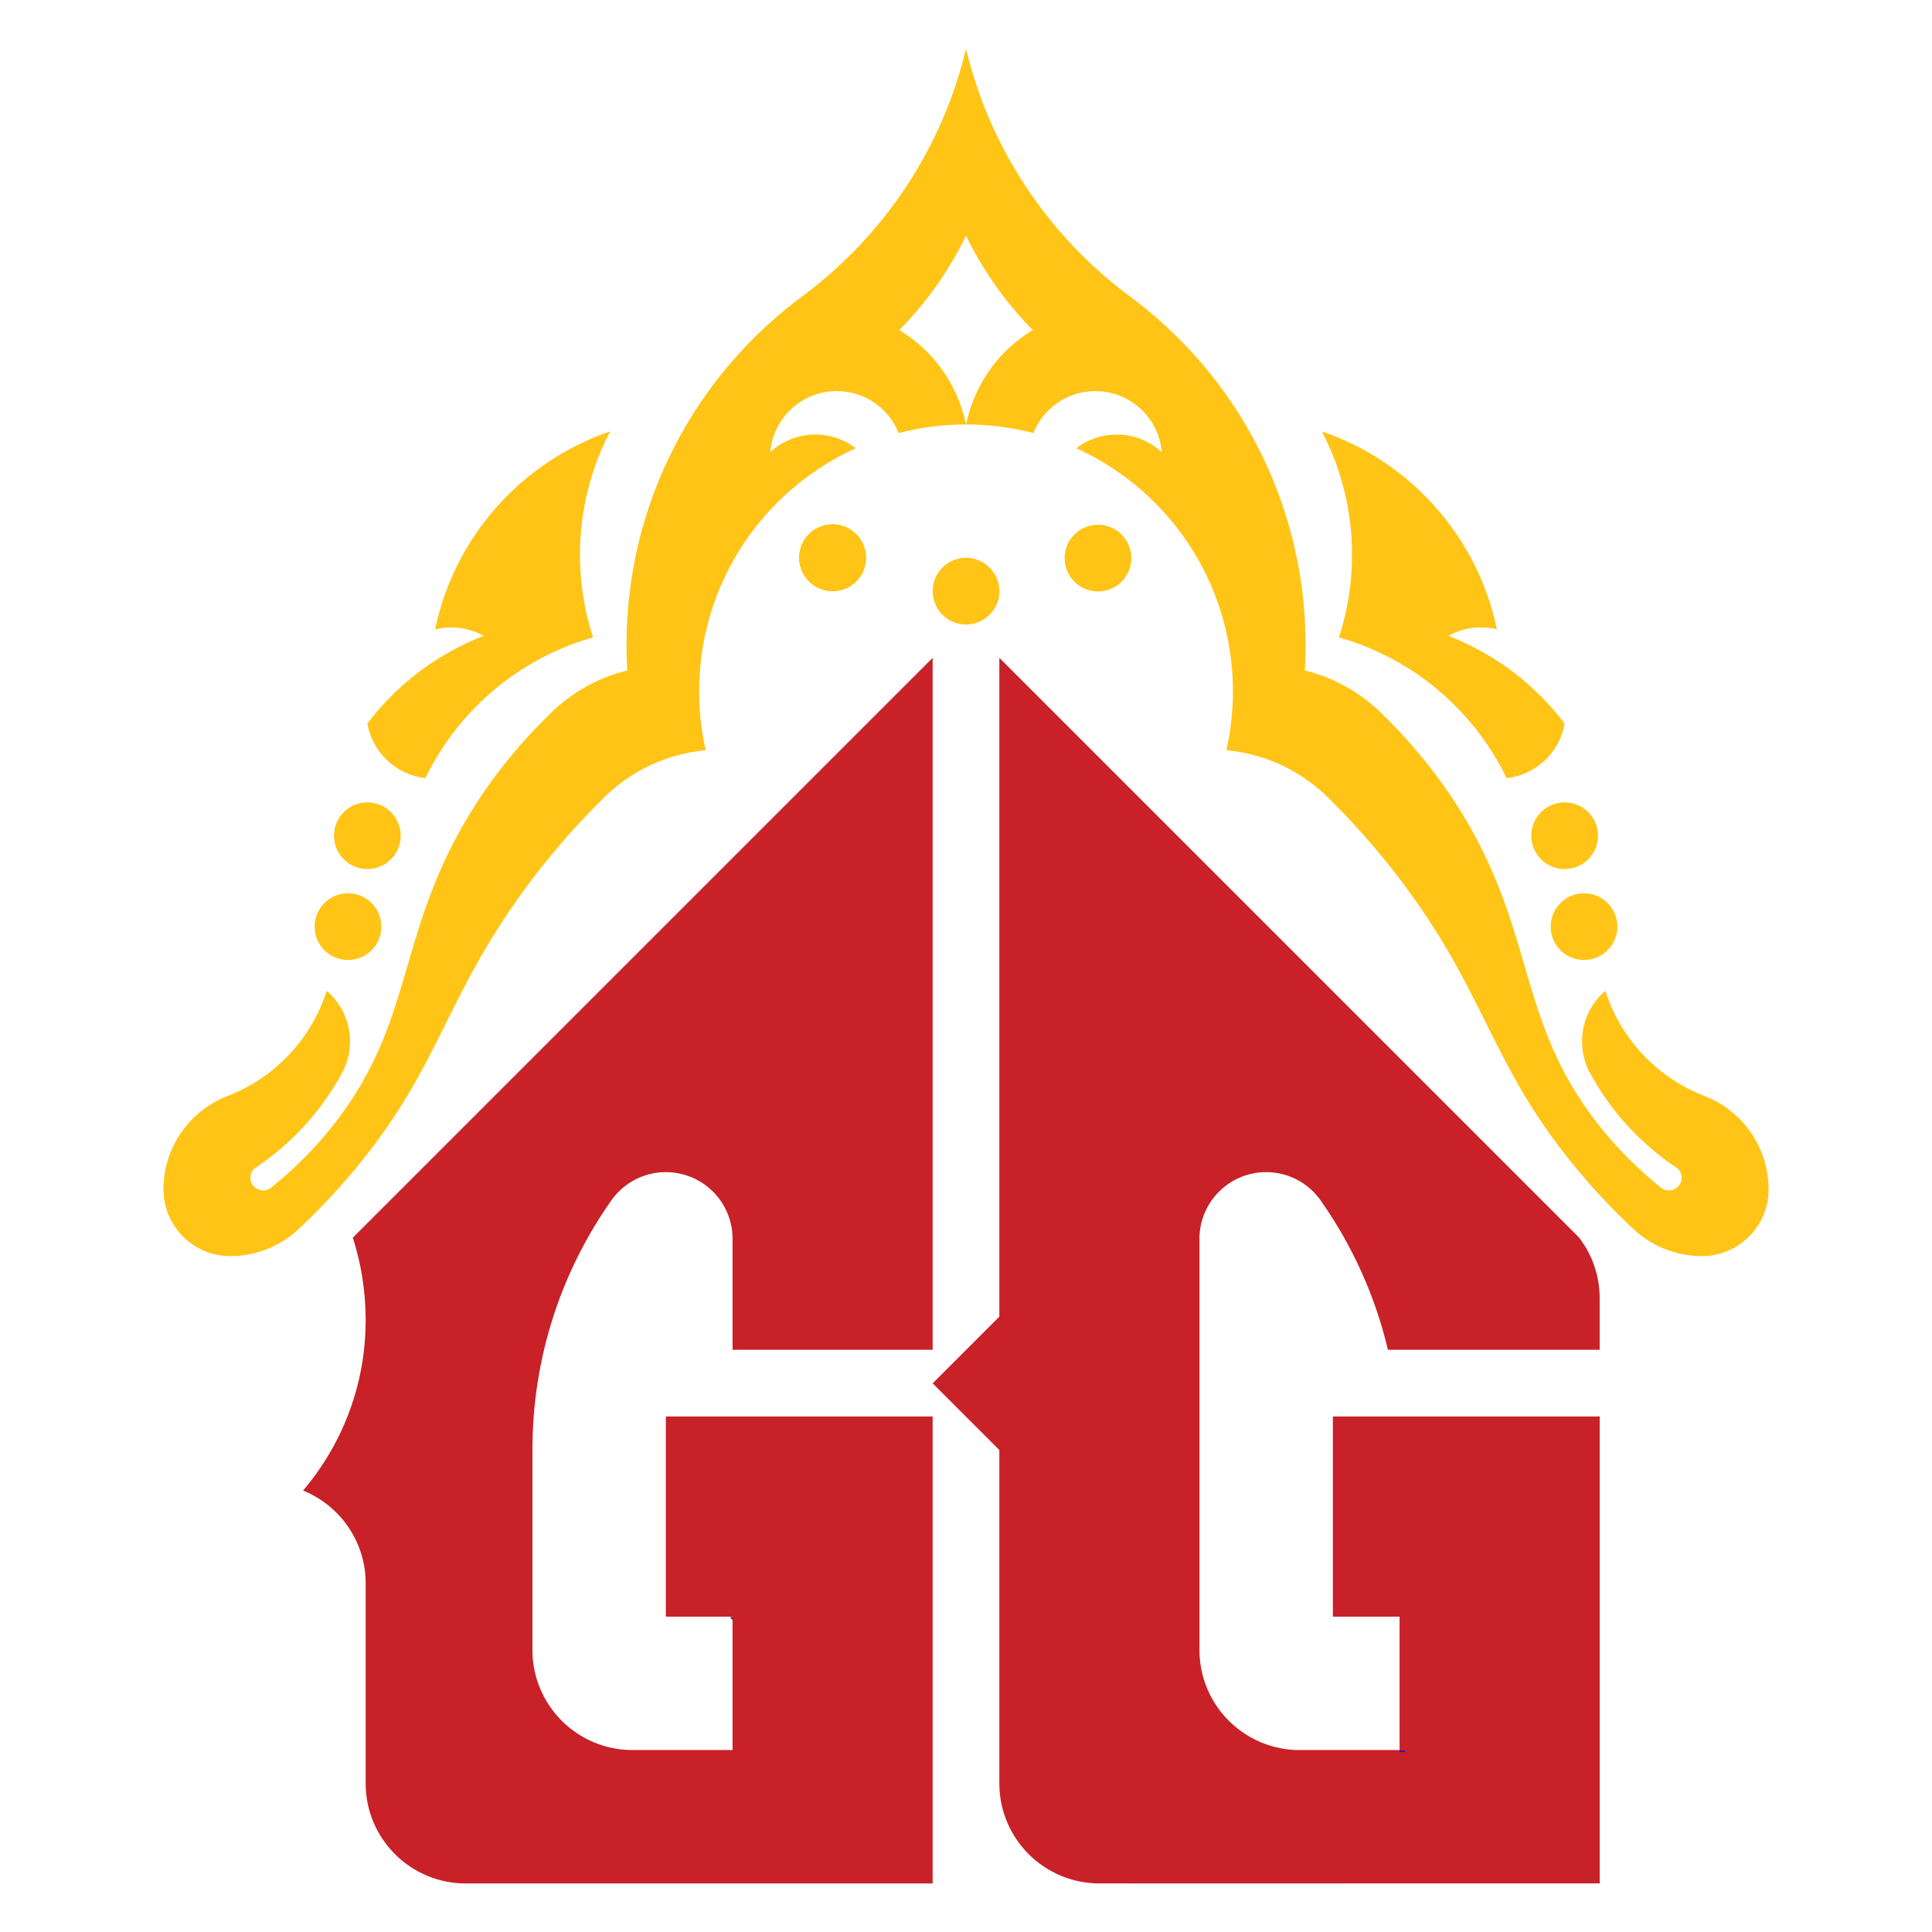 <svg id="Layer_1" data-name="Layer 1" xmlns="http://www.w3.org/2000/svg" viewBox="0 0 720 720">
  <defs>
    <style>
      .cls-1 {
        fill: #ffc416;
      }

      .cls-2 {
        stroke: #231f20;
      }

      .cls-2, .cls-3 {
        fill: none;
        stroke-miterlimit: 10;
        stroke-width: .5px;
      }

      .cls-4 {
        fill: #c82128;
      }

      .cls-3 {
        stroke: blue;
      }
    </style>
  </defs>
  <polygon class="cls-2" points="273 602.95 273 603.23 272.72 602.95 273 602.95"></polygon>
  <polygon class="cls-2" points="273 602.95 273 603.23 272.72 602.95 273 602.95"></polygon>
  <path class="cls-1" d="M322.71,207.86c0,6.86-5.55,12.43-12.42,12.43s-12.43-5.57-12.43-12.43,5.57-12.43,12.43-12.43,12.42,5.57,12.42,12.43Z"></path>
  <path class="cls-1" d="M322.71,207.86c0,6.86-5.55,12.43-12.42,12.43s-12.43-5.57-12.43-12.43,5.57-12.43,12.43-12.43,12.42,5.57,12.42,12.43Z"></path>
  <path class="cls-4" d="M447.01,461.68v153.22c0,4.36.75,8.54,2.12,12.43,4.36,12.33,15.01,21.69,28.1,24.19,2.29.44,4.65.67,7.06.67h37.29v-49.72h-24.86v-74.58h99.44v174.01h-74.58s-74.58.01-74.58.01h0s-37.28-.01-37.28-.01c-5.68,0-11.06-1.27-15.88-3.54-9.39-4.42-16.64-12.66-19.75-22.7-1.08-3.49-1.66-7.2-1.66-11.04v-124.24l-24.86-24.85,24.86-24.86v-245.51l209.17,209.17,6.9,6.9s0,.01,0,.01c4.8,6.25,7.65,14.07,7.65,22.56v19.23h-78.91c-4.73-20.02-13.18-38.6-24.58-54.96-.02-.03-.04-.06-.06-.09-.01-.01-.02-.03-.03-.04-.21-.33-.44-.65-.68-.96-.04-.07-.09-.13-.13-.19-4.54-6.06-11.76-9.97-19.9-9.97-13.73,0-24.86,11.13-24.86,24.86Z"></path>
  <path class="cls-4" d="M273,503.03v-41.35c0-13.73-11.13-24.86-24.86-24.86-8.14,0-15.37,3.91-19.91,9.97-.04.06-.09.12-.13.19-.27.36-.52.72-.77,1.09-16.13,23.14-26.35,50.71-28.49,80.52-.28,3.87-.42,7.78-.42,11.73v74.58c0,4.36.75,8.54,2.12,12.43,5.12,14.48,18.93,24.86,35.17,24.86h37.29v-49.72h-24.86v-74.58h99.43v174.02h-174.01c-20.59,0-37.29-16.7-37.29-37.29v-74.58c.01-15.62-9.64-29-23.32-34.55,14.68-17.32,23.49-39.71,23.32-64.17-.07-10.49-1.75-20.59-4.78-30.08l216.08-216.08v257.87h-74.57Z"></path>
  <line class="cls-3" x1="523.51" y1="652.67" x2="521.58" y2="652.67"></line>
  <g>
    <path class="cls-1" d="M583.1,269.65c-1.88,10.75-10.66,19.1-21.6,20.36-1.18-2.44-2.46-4.83-3.84-7.16-.37-.64-.76-1.29-1.16-1.92-5.69-9.2-12.87-17.42-21.19-24.3-2.3-1.92-4.69-3.72-7.16-5.4-8.81-6.05-18.63-10.72-29.16-13.69.77-2.37,1.45-4.77,2.04-7.21,1.85-7.56,2.83-15.46,2.83-23.6,0-16.58-4.06-32.22-11.24-45.96,32.9,11.22,58.04,39.21,65.23,73.78-1.92-.48-3.92-.73-5.98-.73-4.4,0-8.52,1.14-12.11,3.15,3.66,1.41,7.22,3.05,10.66,4.88,3.19,1.68,6.26,3.54,9.23,5.54,6.16,4.19,11.83,9.05,16.88,14.48,2.33,2.48,4.51,5.06,6.56,7.78Z"></path>
    <circle class="cls-1" cx="136.9" cy="311.45" r="12.43"></circle>
    <circle class="cls-1" cx="129.68" cy="345.33" r="12.43"></circle>
    <path class="cls-1" d="M322.71,207.86c0,6.86-5.55,12.43-12.42,12.43s-12.43-5.57-12.43-12.43,5.57-12.43,12.43-12.43,12.42,5.57,12.42,12.43Z"></path>
    <circle class="cls-1" cx="360" cy="220.29" r="12.43" transform="translate(84.88 540.36) rotate(-80.78)"></circle>
    <path class="cls-1" d="M421.62,207.99c0,1.08-.14,2.12-.39,3.12-1.39,5.35-6.26,9.31-12.05,9.31-6.86,0-12.43-5.57-12.43-12.43,0-1.62.31-3.18.87-4.59,1.83-4.59,6.31-7.84,11.56-7.84,6.86,0,12.43,5.57,12.43,12.43Z"></path>
    <path class="cls-1" d="M136.9,269.65c1.88,10.75,10.66,19.1,21.6,20.36,1.18-2.44,2.46-4.83,3.84-7.16.37-.64.76-1.29,1.16-1.92,5.69-9.2,12.87-17.42,21.19-24.3,2.3-1.92,4.69-3.72,7.16-5.4,8.81-6.05,18.63-10.72,29.16-13.69-.77-2.37-1.45-4.77-2.04-7.21-1.85-7.56-2.83-15.46-2.83-23.6,0-16.58,4.06-32.22,11.24-45.96-32.9,11.22-58.04,39.21-65.23,73.78,1.92-.48,3.92-.73,5.98-.73,4.4,0,8.52,1.14,12.11,3.15-3.66,1.41-7.22,3.05-10.66,4.88-3.19,1.68-6.26,3.54-9.23,5.54-6.16,4.19-11.83,9.05-16.88,14.48-2.33,2.48-4.51,5.06-6.56,7.78Z"></path>
    <circle class="cls-1" cx="583.1" cy="311.45" r="12.43"></circle>
    <circle class="cls-1" cx="590.32" cy="345.33" r="12.43"></circle>
    <path class="cls-1" d="M360,87.86c-2.98,6.13-7.01,13.22-12.43,20.59-4.22,5.73-8.48,10.57-12.43,14.57,3.59,2.16,8.11,5.44,12.43,10.3,8.32,9.37,11.27,19.46,12.43,24.86-8.66,0-17.08,1.11-25.09,3.2-3.65-9.17-12.61-15.63-23.08-15.63-13.02,0-23.71,10.01-24.76,22.75,4.42-4.08,10.32-6.56,16.81-6.56,5.66,0,10.88,1.89,15.05,5.08-10.08,4.58-19.24,10.77-27.18,18.25-3.82,3.61-7.35,7.52-10.57,11.69-11.34,14.71-18.65,32.69-20.27,52.3-.24,2.75-.36,5.54-.36,8.36,0,7.55.84,14.9,2.44,21.97-8.2.75-15.94,3.09-22.91,6.72-5.66,2.93-10.81,6.74-15.28,11.21-15.73,15.58-26.31,29.53-32.65,38.58-26.13,37.32-29.12,61.41-57.27,96.49-.23.28-.45.57-.68.85-8.93,11.04-17.2,19.24-22.51,24.21-.28.27-.57.54-.84.78-6.32,5.75-14.63,9.36-23.78,9.65-.42.03-.86.04-1.29.04s-.86-.01-1.29-.04c-10.99-.55-20.11-8.25-22.78-18.56-.42-1.61-.68-3.27-.76-4.97-.03-.42-.04-.86-.04-1.29s.01-.86.04-1.29c.51-15.49,10.48-28.58,24.32-33.69,1.26-.5,2.49-1.04,3.72-1.62,5.03-2.37,9.68-5.39,13.86-8.97,8.72-7.44,15.35-17.26,18.9-28.45,5.32,4.55,8.69,11.33,8.69,18.88,0,3.84-.87,7.49-2.42,10.75-.01.01-.03.03-.03.04-.35.67-.71,1.34-1.09,1.99-.01.04-.04.08-.06.12-2.24,4.02-4.76,7.87-7.53,11.51-.19.27-.4.53-.6.78-4.04,5.22-8.59,10.03-13.58,14.33-2.83,2.46-5.81,4.76-8.92,6.89-.48.33-.96.66-1.45.98-.01,0-.04.03-.05.04-.86.86-1.4,2.04-1.4,3.36,0,2.62,2.13,4.74,4.76,4.74,1.31,0,2.49-.53,3.36-1.39,2.2-1.76,4.91-4.05,7.94-6.89,3.86-3.57,8.21-8.03,12.65-13.4,1.09-1.3,2.17-2.66,3.27-4.08.04-.05.08-.1.12-.15,28.32-36.93,22.75-67.9,47.45-110.74,5.77-10,15.59-24.82,31.87-40.75,7.88-7.88,17.86-13.65,29.03-16.39-.19-3.15-.28-6.32-.28-9.51,0-53.49,25.98-100.9,66.02-130.31.14-.1.3-.22.44-.32,29.57-22.28,51.23-54.44,60.07-91.59,8.84,37.15,30.51,69.32,60.07,91.59.14.1.3.22.44.32,40.04,29.41,66.02,76.82,66.02,130.31,0,3.19-.09,6.36-.28,9.51,11.17,2.74,21.15,8.51,29.03,16.39,16.27,15.93,26.1,30.75,31.87,40.75,24.69,42.83,19.13,73.8,47.45,110.74.04.05.08.1.12.15,1.09,1.41,2.17,2.78,3.27,4.08,4.44,5.36,8.79,9.82,12.65,13.4,3.03,2.84,5.75,5.13,7.94,6.89.86.86,2.04,1.39,3.36,1.39,2.62,0,4.76-2.12,4.76-4.74,0-1.31-.54-2.49-1.4-3.36-.01-.01-.04-.04-.05-.04-.49-.32-.98-.64-1.45-.98-3.11-2.13-6.09-4.44-8.92-6.89-4.99-4.31-9.54-9.11-13.58-14.33-.21-.26-.41-.51-.6-.78-2.78-3.64-5.3-7.48-7.53-11.51-.03-.04-.05-.08-.06-.12-.39-.66-.75-1.32-1.09-1.99,0-.01-.01-.03-.03-.04-1.54-3.25-2.42-6.9-2.42-10.75,0-7.56,3.37-14.33,8.69-18.88,3.55,11.18,10.18,21.01,18.9,28.45,4.18,3.59,8.83,6.61,13.86,8.97,1.22.58,2.46,1.12,3.72,1.62,13.85,5.12,23.81,18.2,24.32,33.69.03.42.04.86.04,1.29s-.01.86-.04,1.29c-.08,1.71-.33,3.37-.76,4.97-2.67,10.31-11.79,18.01-22.78,18.56-.42.03-.86.04-1.29.04s-.86-.01-1.29-.04c-9.15-.3-17.46-3.91-23.78-9.65-.27-.24-.55-.51-.84-.78-5.31-4.96-13.58-13.16-22.51-24.21-.23-.28-.45-.57-.68-.85-28.15-35.08-31.14-59.17-57.27-96.49-6.34-9.05-16.92-23-32.65-38.58-4.47-4.47-9.63-8.28-15.28-11.21-6.97-3.64-14.71-5.98-22.91-6.72,1.61-7.07,2.44-14.42,2.44-21.97,0-2.82-.12-5.6-.36-8.36-1.62-19.6-8.93-37.59-20.27-52.3-3.21-4.17-6.75-8.07-10.57-11.69-7.93-7.48-17.1-13.68-27.18-18.25,4.18-3.19,9.4-5.08,15.05-5.08,6.49,0,12.39,2.48,16.81,6.56-1.05-12.74-11.74-22.75-24.76-22.75-10.46,0-19.42,6.47-23.08,15.63-8.01-2.1-16.43-3.2-25.09-3.2,1.16-5.4,4.11-15.49,12.43-24.86,4.32-4.86,8.84-8.14,12.43-10.3-3.95-4-8.21-8.83-12.43-14.57-5.42-7.38-9.45-14.46-12.43-20.59Z"></path>
  </g>
</svg>